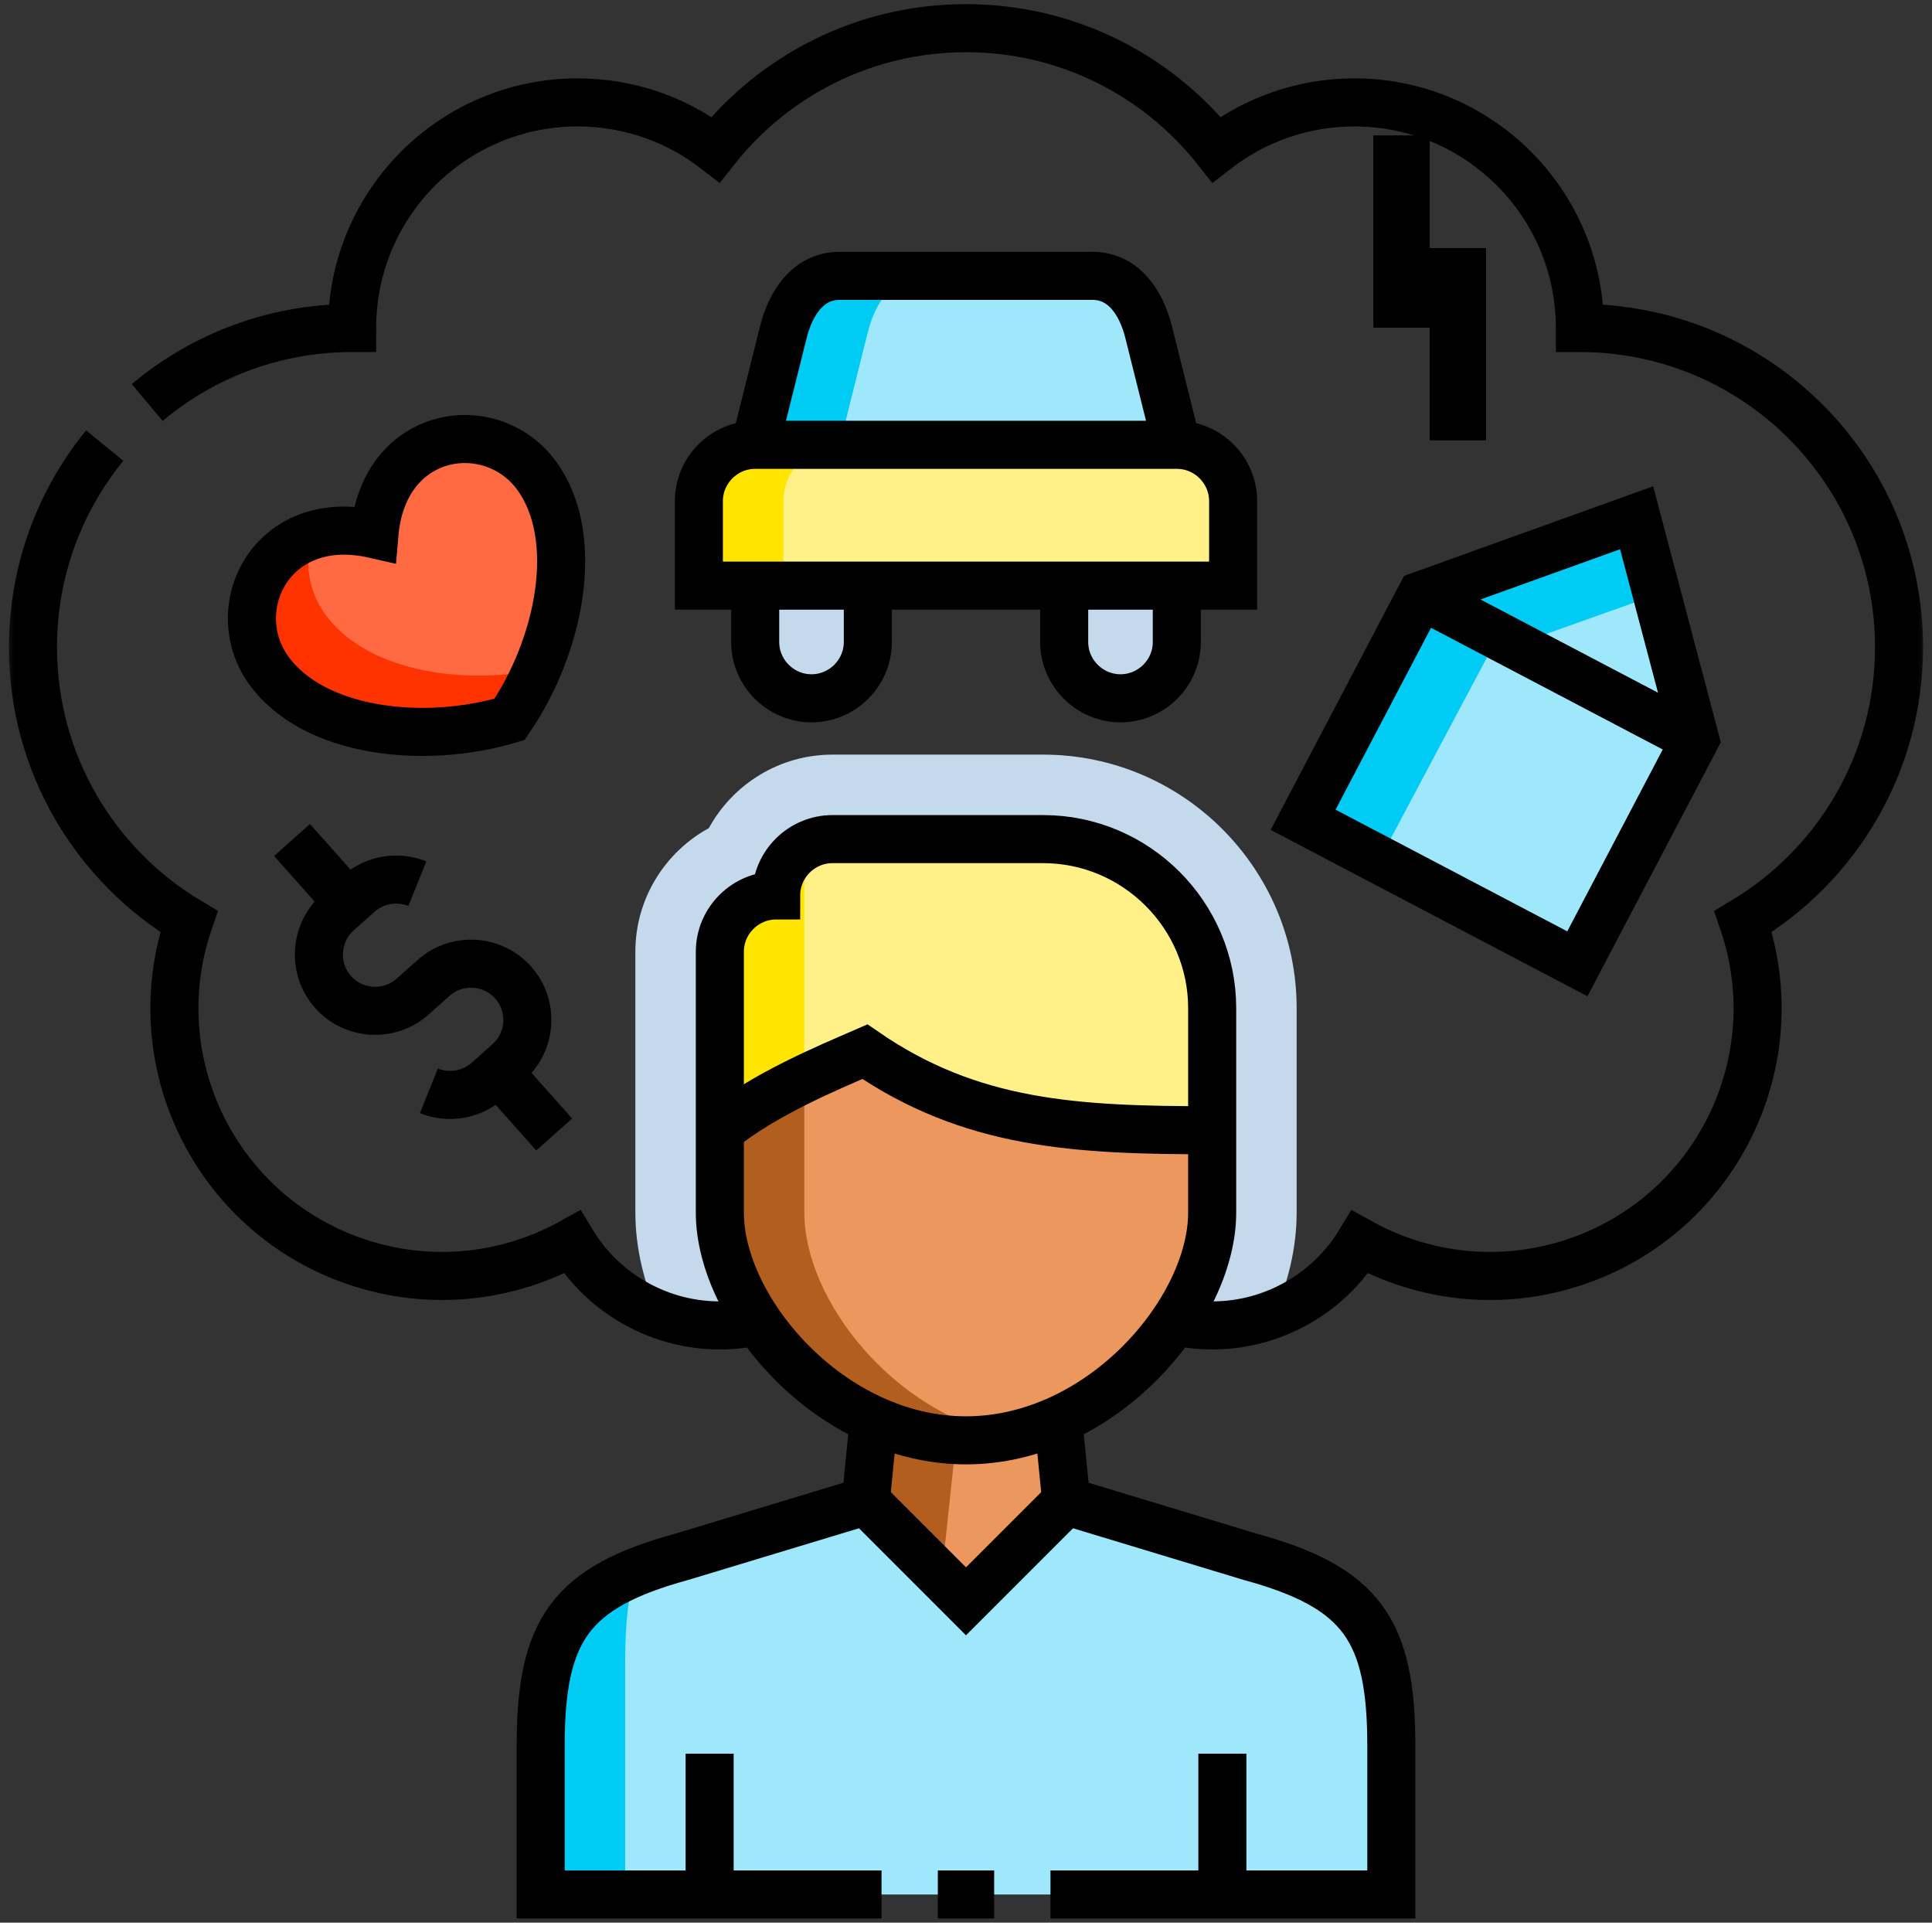 <svg xmlns="http://www.w3.org/2000/svg" width="201" height="200" viewBox="0 0 201 200" fill="none">
  <rect x="0" y="0" width="201" height="200" fill="#333333" stroke="none"/>
  <mask id="mask0_547_692" style="mask-type:luminance" maskUnits="userSpaceOnUse" x="0" y="0" width="201" height="200">
    <path d="M0.5 0H200.5V200H0.5V0Z" fill="white"/>
  </mask>
  <g mask="url(#mask0_547_692)">
    <path fill-rule="evenodd" clip-rule="evenodd" d="M68.414 136.664C71.62 137.907 75.217 138.244 78.824 137.434C76.334 133.742 74.89 129.725 74.89 126.134L74.89 99.005C74.89 95.783 77.526 93.146 80.749 93.146C80.749 89.924 83.386 87.287 86.608 87.287H108.533C118.201 87.287 126.111 95.198 126.111 104.865L126.111 126.134C126.111 129.724 124.667 133.742 122.176 137.434C125.784 138.244 129.381 137.907 132.587 136.664C134.036 133.308 134.9 129.734 134.9 126.134L134.9 104.865C134.901 90.346 123.051 78.498 108.533 78.498H86.608C81.069 78.498 76.235 81.593 73.746 86.144C69.196 88.633 66.101 93.466 66.101 99.005L66.101 126.134C66.101 129.735 66.965 133.308 68.414 136.664Z" fill="#C5D9EC"/>
    <path fill-rule="evenodd" clip-rule="evenodd" d="M100.5 149.829C97.113 149.829 93.874 149.046 90.907 147.714L90.075 156.147L100.5 166.573L110.925 156.147L110.093 147.714C107.127 149.046 103.888 149.829 100.5 149.829Z" fill="#EB975D"/>
    <path fill-rule="evenodd" clip-rule="evenodd" d="M130.056 161.939L110.926 156.148L100.5 166.573L90.074 156.148L70.945 161.939C59.327 165.118 56.251 169.56 56.251 181.606V197.071H144.749V181.606C144.749 169.559 141.674 165.118 130.056 161.939Z" fill="#9FE7FB"/>
    <path fill-rule="evenodd" clip-rule="evenodd" d="M53.009 74.832C58.224 67.218 60.536 55.922 55.83 49.474C51.123 43.026 39.883 44.59 38.951 55.572C28.208 53.112 23.291 63.34 27.998 69.788C32.704 76.237 44.166 77.477 53.009 74.832Z" fill="#FF6A42"/>
    <path fill-rule="evenodd" clip-rule="evenodd" d="M128.292 60.92V52.131C128.292 48.908 125.656 46.271 122.433 46.271H78.567C75.344 46.271 72.708 48.908 72.708 52.131V60.92H128.292Z" fill="#FFF187"/>
    <path fill-rule="evenodd" clip-rule="evenodd" d="M78.567 60.92V66.779C78.567 69.999 81.204 72.638 84.427 72.638C87.649 72.638 90.286 70.002 90.286 66.779V60.92H78.567ZM110.714 60.92V66.779C110.714 70.001 113.351 72.638 116.574 72.638C119.796 72.638 122.433 70.002 122.433 66.779V60.92H110.714Z" fill="#C5D9EC"/>
    <path fill-rule="evenodd" clip-rule="evenodd" d="M78.567 46.271H122.433L119.503 34.553C118.721 31.426 116.866 28.693 113.644 28.693H87.357C84.134 28.693 82.278 31.428 81.497 34.553L78.567 46.271Z" fill="#9FE7FB"/>
    <path fill-rule="evenodd" clip-rule="evenodd" d="M126.111 104.865C126.111 95.198 118.201 87.287 108.533 87.287H86.608C83.386 87.287 80.749 89.924 80.749 93.146C77.526 93.146 74.89 95.783 74.89 99.006L74.889 117.572C79.463 113.822 86.203 111.047 89.981 109.401C101.003 116.993 111.897 117.572 126.111 117.572L126.111 104.865Z" fill="#FFF187"/>
    <path fill-rule="evenodd" clip-rule="evenodd" d="M100.501 149.829C114.587 149.829 126.111 136.277 126.111 126.134V117.571C111.897 117.571 101.003 116.993 89.981 109.4C86.203 111.047 79.463 113.821 74.89 117.571V126.134C74.89 136.278 86.415 149.829 100.501 149.829Z" fill="#EB975D"/>
    <path fill-rule="evenodd" clip-rule="evenodd" d="M83.679 88.078C81.93 89.095 80.749 90.989 80.749 93.146C77.526 93.146 74.89 95.783 74.89 99.006L74.889 117.572C77.441 115.479 80.668 113.69 83.679 112.231V88.078Z" fill="#FFE500"/>
    <path fill-rule="evenodd" clip-rule="evenodd" d="M100.501 149.829C101.998 149.829 103.466 149.675 104.895 149.389C92.884 146.985 83.679 135.199 83.679 126.134V112.232C80.668 113.69 77.442 115.478 74.89 117.571V126.134C74.89 136.278 86.415 149.829 100.501 149.829Z" fill="#B25E1E"/>
    <path fill-rule="evenodd" clip-rule="evenodd" d="M66.113 163.542C58.442 166.688 56.251 171.437 56.251 181.606V197.07H65.04V172.817C65.04 169.044 65.341 166.018 66.113 163.542Z" fill="#00CBF5"/>
    <path fill-rule="evenodd" clip-rule="evenodd" d="M99.474 149.805C96.458 149.665 93.573 148.911 90.907 147.714L90.075 156.147L97.961 164.034L99.474 149.805Z" fill="#B25E1E"/>
    <path fill-rule="evenodd" clip-rule="evenodd" d="M53.009 74.832C54.088 73.257 55.042 71.524 55.836 69.709C47.561 71.277 38.04 69.661 33.857 63.929C32.034 61.431 31.655 58.367 32.499 55.693C26.454 57.627 24.375 64.826 27.998 69.788C32.704 76.237 44.166 77.477 53.009 74.832Z" fill="#FF3300"/>
    <path fill-rule="evenodd" clip-rule="evenodd" d="M87.356 46.271H78.567C75.345 46.271 72.708 48.908 72.708 52.131V60.92H81.497V52.131C81.497 48.908 84.134 46.271 87.356 46.271Z" fill="#FFE500"/>
    <path fill-rule="evenodd" clip-rule="evenodd" d="M78.567 46.271H87.356L90.286 34.553C91.067 31.428 92.923 28.693 96.145 28.693H87.357C84.134 28.693 82.278 31.428 81.497 34.553L78.567 46.271Z" fill="#00CBF5"/>
    <path fill-rule="evenodd" clip-rule="evenodd" d="M164.105 100.258L176.363 76.913L147.831 61.93L135.573 85.275L164.105 100.258Z" fill="#9FE7FB"/>
    <path fill-rule="evenodd" clip-rule="evenodd" d="M147.831 61.93L176.363 76.913L170.269 53.859L147.831 61.93Z" fill="#9FE7FB"/>
    <path fill-rule="evenodd" clip-rule="evenodd" d="M147.831 61.93L135.573 85.275L143.51 89.443L155.884 66.159L147.831 61.93Z" fill="#00CBF5"/>
    <path fill-rule="evenodd" clip-rule="evenodd" d="M147.831 61.93L157.648 67.085L172.381 61.848L170.269 53.859L147.831 61.93Z" fill="#00CBF5"/>
    <path d="M142.882 24.085H148.741M148.741 35.804H154.601" stroke="black" stroke-width="20" stroke-miterlimit="2.613"/>
    <path d="M109.289 197.07H144.749V181.606C144.749 169.559 141.674 165.118 130.056 161.938L110.926 156.147L110.092 147.7M97.57 197.07H103.43M90.909 147.7L90.075 156.147L70.945 161.938C59.327 165.118 56.251 169.56 56.251 181.606V197.07H91.711" stroke="black" stroke-width="5" stroke-miterlimit="22.926"/>
    <path d="M74.889 117.572C79.463 113.822 86.203 111.047 89.981 109.4C101.003 116.993 111.897 117.572 126.111 117.572" stroke="black" stroke-width="5" stroke-miterlimit="22.926"/>
    <path d="M74.89 99.006C74.89 95.783 77.526 93.146 80.749 93.146C80.749 89.924 83.386 87.287 86.608 87.287H108.533C118.201 87.287 126.111 95.198 126.111 104.865L126.111 126.134C126.11 136.277 114.586 149.829 100.5 149.829C86.415 149.829 74.89 136.278 74.89 126.134L74.89 99.006Z" stroke="black" stroke-width="5" stroke-miterlimit="22.926"/>
    <path d="M90.075 156.147L100.5 166.573L110.926 156.147" stroke="black" stroke-width="5" stroke-miterlimit="22.926"/>
    <path d="M147.831 61.93L170.269 53.859L176.363 76.913L164.105 100.258L135.573 85.275L147.831 61.93Z" stroke="black" stroke-width="5" stroke-miterlimit="22.926"/>
    <path d="M147.831 61.93L176.363 76.913" stroke="black" stroke-width="5" stroke-miterlimit="22.926"/>
    <path d="M10.894 46.35C6.229 52.068 3.43 59.369 3.43 67.324C3.43 79.458 9.94 90.07 19.657 95.863L19.657 95.863C14.671 110.403 22.416 126.231 36.955 131.217C44.725 133.882 52.863 132.909 59.518 129.208C63.405 135.635 71.093 139.171 78.826 137.434M122.174 137.434C129.907 139.171 137.595 135.635 141.482 129.208C148.137 132.909 156.275 133.882 164.045 131.217C178.585 126.231 186.329 110.403 181.344 95.863L181.344 95.863C191.06 90.07 197.571 79.458 197.571 67.324C197.571 48.986 182.705 34.12 164.367 34.12C164.367 21.16 153.86 10.653 140.899 10.653C135.496 10.653 130.52 12.48 126.553 15.549C120.472 7.863 111.062 2.93 100.5 2.93C89.938 2.93 80.528 7.863 74.447 15.549C70.48 12.48 65.504 10.653 60.101 10.653C47.14 10.653 36.633 21.16 36.633 34.12C28.518 34.12 21.084 37.033 15.317 41.868" stroke="black" stroke-width="5" stroke-miterlimit="22.926"/>
    <path d="M43.419 91.921C41.416 91.115 39.034 91.444 37.32 92.971L35.132 94.919C32.725 97.062 32.51 100.785 34.653 103.191C36.796 105.598 40.518 105.814 42.925 103.671L45.113 101.723C47.52 99.579 51.242 99.795 53.386 102.202C55.529 104.609 55.313 108.331 52.906 110.475L50.718 112.423C49.004 113.949 46.622 114.279 44.619 113.473" stroke="black" stroke-width="5" stroke-miterlimit="22.926"/>
    <path d="M57.657 118.012L51.812 111.449M36.226 93.945L30.381 87.381" stroke="black" stroke-width="5" stroke-miterlimit="22.926"/>
    <path d="M78.567 60.906V66.779C78.567 69.998 81.204 72.639 84.427 72.639C87.649 72.639 90.286 70.002 90.286 66.779V60.92M110.714 60.92V66.779C110.714 70 113.351 72.639 116.574 72.639C119.796 72.639 122.433 70.002 122.433 66.779V60.906" stroke="black" stroke-width="5" stroke-miterlimit="22.926"/>
    <path d="M122.433 46.271L119.503 34.553C118.721 31.426 116.866 28.693 113.644 28.693H87.356C84.134 28.693 82.278 31.428 81.497 34.553L78.567 46.271" stroke="black" stroke-width="5" stroke-miterlimit="22.926"/>
    <path d="M122.433 46.271H78.567C75.344 46.271 72.708 48.908 72.708 52.131V60.92H128.292V52.131C128.292 48.908 125.656 46.271 122.433 46.271Z" stroke="black" stroke-width="5" stroke-miterlimit="22.926"/>
    <path d="M53.009 74.832C58.224 67.218 60.536 55.922 55.83 49.474C51.123 43.026 39.883 44.59 38.951 55.572C28.208 53.112 23.291 63.34 27.998 69.788C32.704 76.237 44.166 77.477 53.009 74.832Z" stroke="black" stroke-width="5" stroke-miterlimit="22.926"/>
    <path d="M127.171 197.07V182.422M73.829 197.07V182.422" stroke="black" stroke-width="5" stroke-miterlimit="22.926"/>
  </g>
</svg>